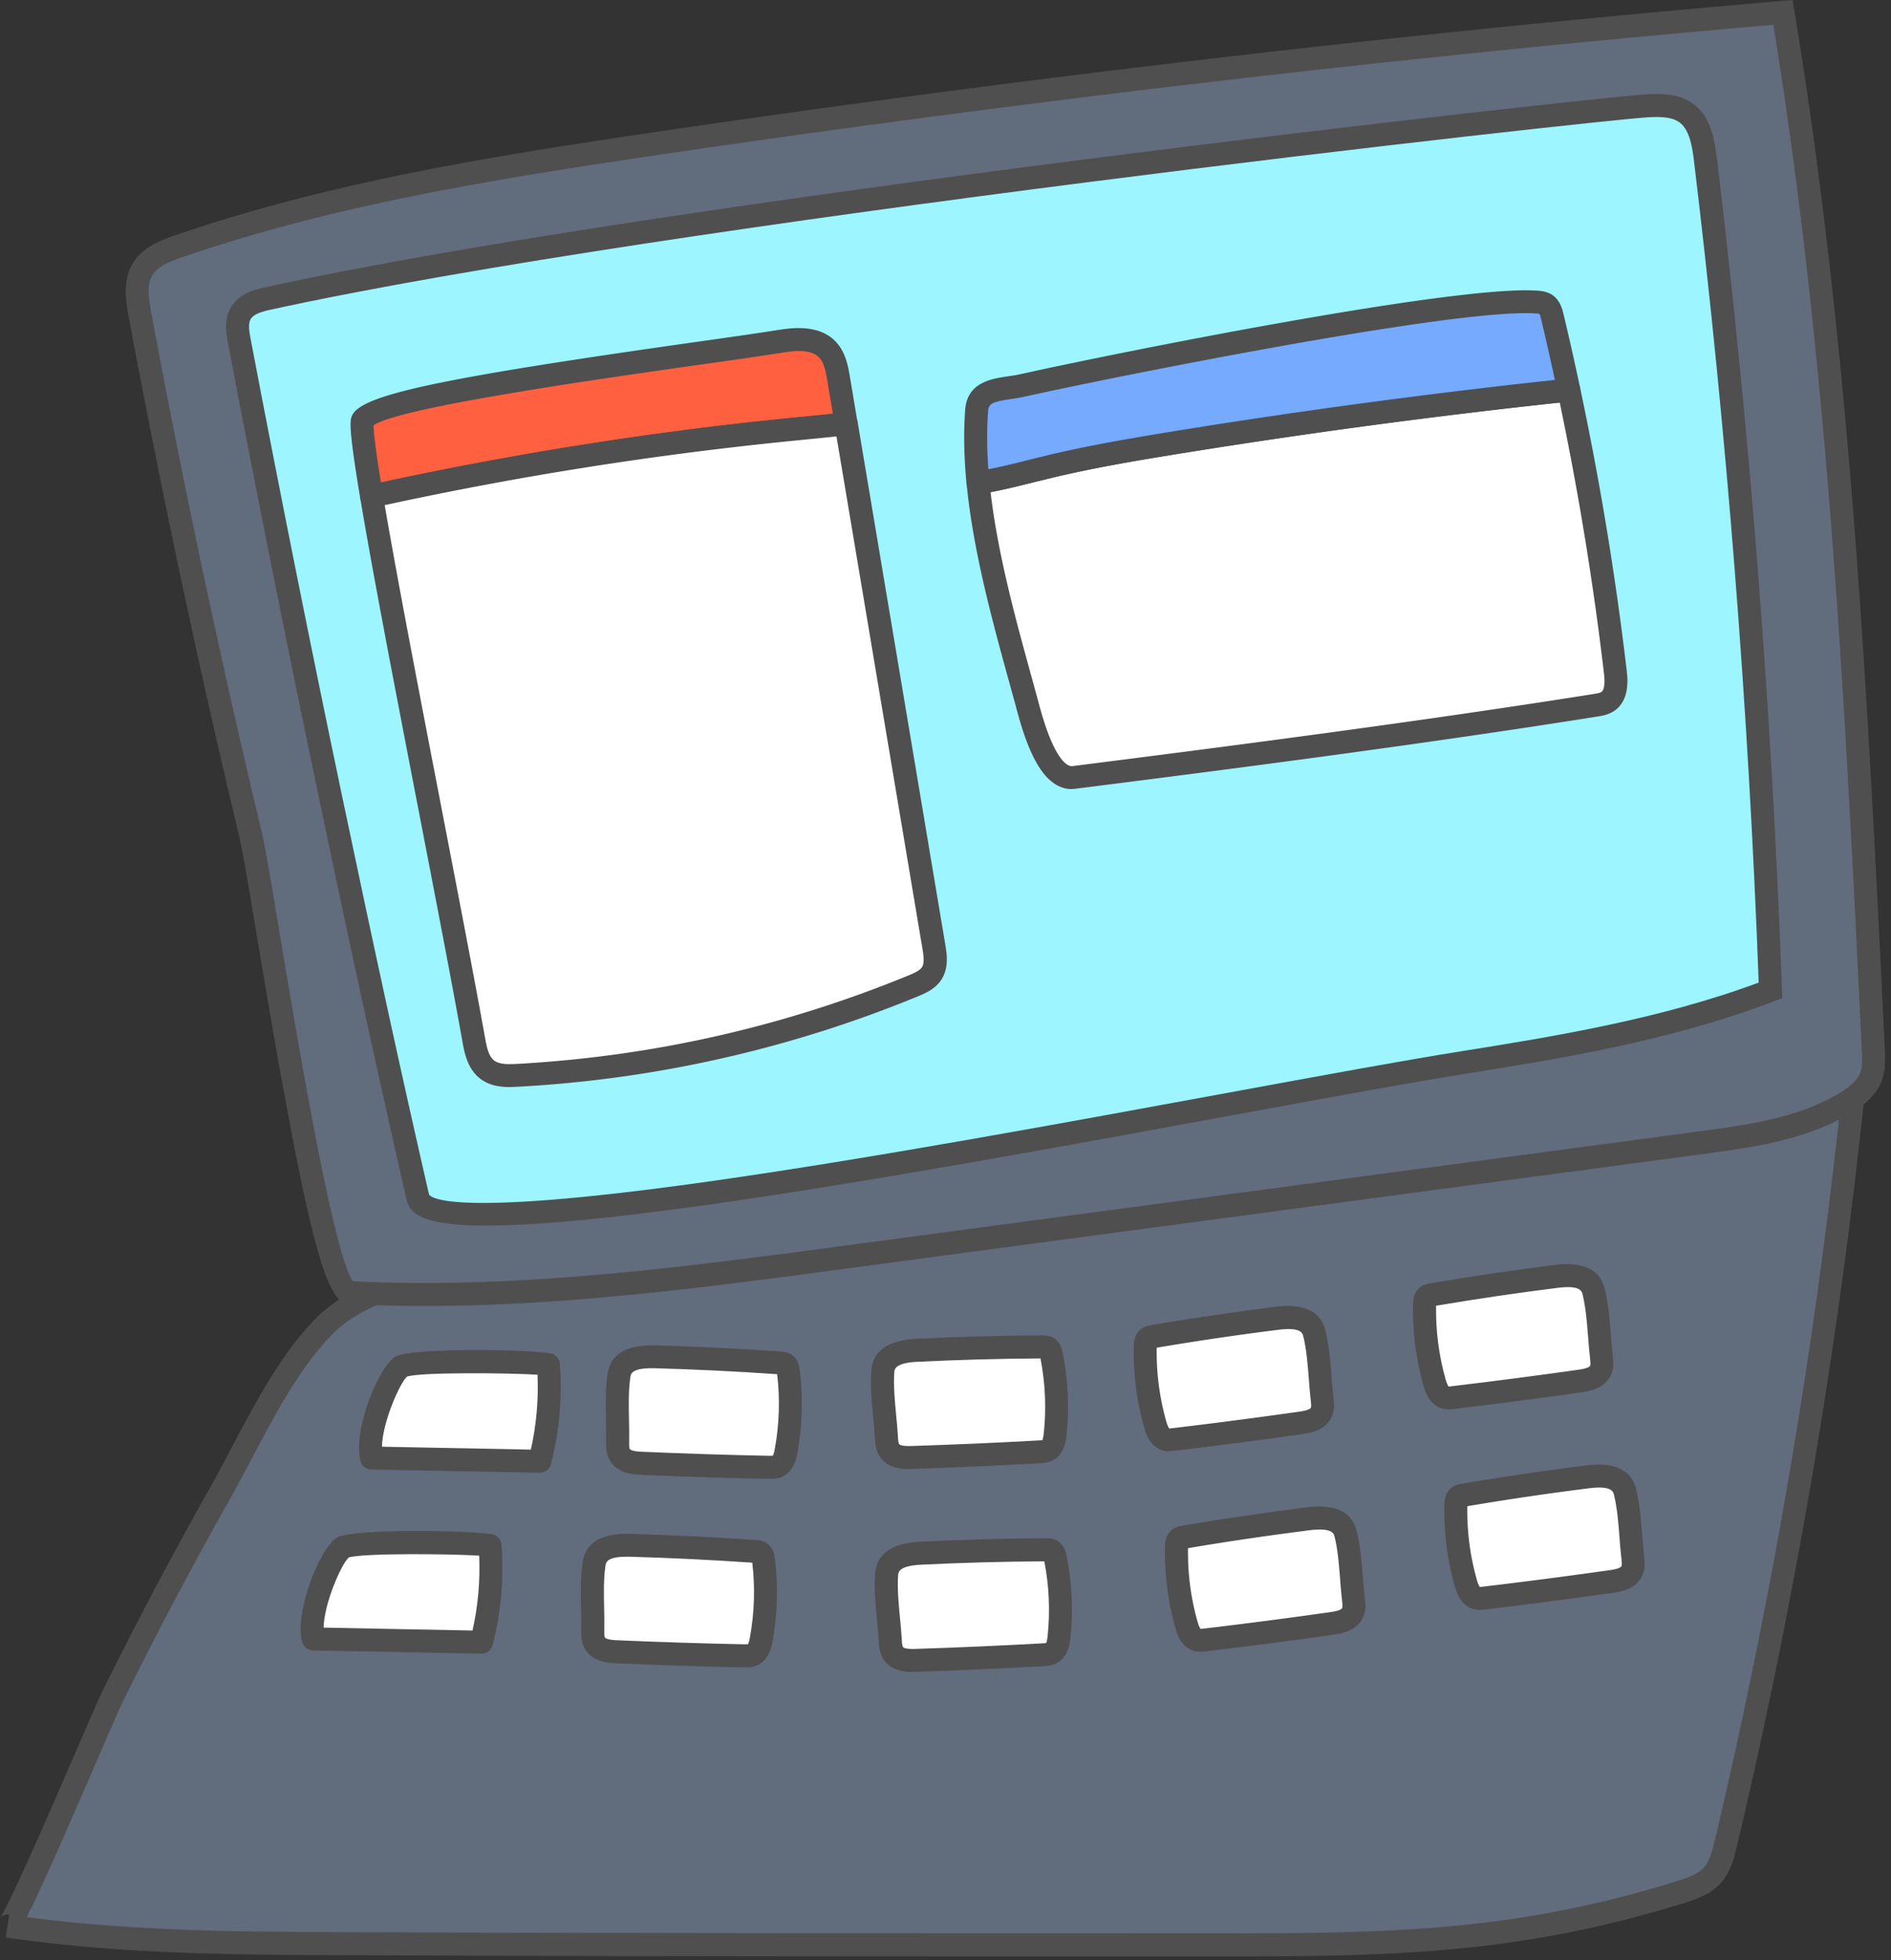 <svg width="247" height="256" viewBox="0 0 247 256" fill="none" xmlns="http://www.w3.org/2000/svg">
    <rect x="0" y="0" width="247" height="256" fill="#333333" stroke="none"/>
    <path d="M.98 251.56c14.68 2.17 29.57 2.25 44.4 2.31 37.92.15 75.84.15 113.76.15 11.87 0 23.79 0 35.57-1.49 8.45-1.07 16.81-2.89 24.93-5.46 1.4-.44 2.85-.94 3.87-1.99 1.14-1.17 1.56-2.85 1.94-4.44a777.055 777.055 0 0 0 16.56-97.37c-45.81 6.9-91.62 13.81-137.44 20.71-6.02.91-12.06 1.82-18.13 2.25-12.68.9-34.51-3.03-44.34 7.23-5.63 5.88-9.37 14.5-13.34 21.52-4.93 8.72-9.61 17.58-14.05 26.57-1.33 2.7-12.84 30.15-13.74 30.02l.01-.01z" fill="#616C7D"/>
    <path d="M160.04 255.52h-.89c-37.29 0-75.84 0-113.77-.15-14.57-.06-29.64-.12-44.59-2.32H.76l.44-2.97c-.58-.08-1.04.2-1.2.4 1.07-1.33 6.93-14.83 10.07-22.09 1.68-3.88 2.9-6.68 3.3-7.5 4.44-8.97 9.18-17.93 14.09-26.64.95-1.68 1.87-3.43 2.85-5.28 3.09-5.87 6.3-11.93 10.71-16.54 7.83-8.17 22.65-7.86 34.55-7.62 3.94.08 7.66.16 10.76-.06 6.02-.43 12.12-1.35 18.02-2.24l139.35-21-.2 1.93A780.081 780.081 0 0 1 226.91 241c-.36 1.53-.86 3.62-2.32 5.13-1.24 1.28-2.84 1.86-4.5 2.38-8.19 2.58-16.67 4.44-25.19 5.51-11.59 1.46-23.41 1.5-34.86 1.5zM3.49 250.39c14 1.86 28.18 1.92 41.91 1.97 37.92.15 76.47.15 113.75.15 11.63 0 23.68 0 35.38-1.47 8.35-1.05 16.65-2.87 24.67-5.4 1.33-.42 2.49-.83 3.25-1.61.82-.85 1.18-2.14 1.56-3.74 7.39-31.26 12.88-63.3 16.32-95.25l-135.52 20.42c-5.96.9-12.12 1.83-18.25 2.26-3.24.23-7.03.15-11.04.07-11.91-.25-25.41-.52-32.33 6.7-4.12 4.3-7.22 10.18-10.22 15.86-.99 1.87-1.92 3.64-2.89 5.36-4.89 8.66-9.6 17.57-14.02 26.49-.37.76-1.7 3.82-3.24 7.37-5.2 12-7.82 17.92-9.34 20.82h.01z" fill="#4F4F4F"/>
    <path d="M18.28 41.09c-.37-2-.71-4.21.35-5.95.98-1.61 2.89-2.36 4.67-2.97 19.91-6.85 40.83-10.23 61.67-13.31 49.12-7.27 98.45-13.02 147.92-17.25 7.41 44.76 9.61 90.19 11.8 135.5.06 1.2.11 2.43-.32 3.55-.57 1.48-1.9 2.51-3.25 3.34-5.6 3.42-12.32 4.36-18.82 5.23l-111.74 14.94c-21.53 2.88-43.21 5.77-64.91 4.66-3.81-.19-11.33-53.2-12.89-59.71-5.4-22.55-10.23-45.23-14.48-68.03z" fill="#616C7D"/>
    <path d="M55.38 170.57c-3.27 0-6.54-.08-9.81-.24-2.96-.15-5.23-7.44-12.02-48.1-1.04-6.21-1.86-11.11-2.25-12.76a1371.56 1371.56 0 0 1-14.49-68.1c-.44-2.37-.76-4.86.55-7.01 1.23-2.02 3.47-2.92 5.47-3.61 19.88-6.84 40.64-10.23 61.93-13.38 48.92-7.23 98.72-13.04 148-17.25l1.38-.12.23 1.37c7.43 44.9 9.66 91.05 11.82 135.68.06 1.22.13 2.73-.42 4.16-.78 2.01-2.58 3.29-3.87 4.08-5.97 3.64-13.1 4.59-19.4 5.43l-111.74 14.94c-18.1 2.42-36.73 4.91-55.37 4.91h-.01zm-9.27-3.22c21.5 1.05 43.23-1.85 64.24-4.66l111.74-14.94c6.01-.8 12.81-1.71 18.24-5.02.92-.56 2.18-1.43 2.64-2.6.33-.84.27-1.9.22-2.93-2.13-44.09-4.34-89.66-11.56-133.96-48.77 4.2-98.03 9.96-146.44 17.11-21.15 3.13-41.76 6.49-61.4 13.25-1.57.54-3.17 1.17-3.88 2.33-.76 1.24-.51 3.02-.16 4.89 4.22 22.65 9.08 45.52 14.46 67.95.42 1.75 1.21 6.46 2.29 12.97 2.31 13.79 7.06 42.2 9.6 45.62l.01-.01z" fill="#4F4F4F"/>
    <path d="M31.27 44.57c-.22-1.17-.43-2.44.09-3.5.67-1.33 2.22-1.78 3.61-2.08 51.41-11.27 172.08-24.68 180.19-25.17 1.85-.11 3.88-.1 5.33 1.13 1.63 1.37 2.02 3.8 2.28 5.99 4.33 35.98 7.17 72.16 8.49 108.4-12.91 4.97-26.57 7.26-40.14 9.43-32.65 5.21-134.45 26.69-136.54 17.58-4-17.44-7.77-34.94-11.44-52.46a3308.97 3308.97 0 0 1-11.87-59.32z" fill="#9CF5FF"/>
    <path d="M63.58 160.08c-8.61 0-10.07-1.66-10.47-3.39-3.51-15.29-7.15-31.97-11.45-52.49-4.11-19.62-8.11-39.59-11.87-59.35-.22-1.15-.55-2.89.23-4.45 1.04-2.09 3.38-2.6 4.63-2.88 51.68-11.33 173.32-24.77 180.42-25.2 2.25-.13 4.58-.05 6.39 1.48 2.02 1.7 2.49 4.37 2.81 6.96 4.32 35.88 7.18 72.39 8.49 108.53l.04 1.07-1 .38c-13.58 5.23-28.47 7.6-40.44 9.51-7.32 1.17-18.09 3.15-30.56 5.44-21.17 3.89-47.51 8.74-68.48 11.68-14 1.96-22.97 2.7-28.74 2.7v.01zM32.74 44.29c3.76 19.74 7.75 39.69 11.86 59.29 4.3 20.5 7.93 37.17 11.44 52.44.51.7 4.78 2.82 37.33-1.82 20.65-2.94 46.28-7.66 66.88-11.45 12.49-2.3 23.27-4.28 30.63-5.45 11.53-1.84 25.82-4.12 38.84-8.97-1.33-35.7-4.17-71.76-8.44-107.2-.24-2-.58-4.03-1.76-5.03-.95-.8-2.4-.89-4.28-.78-7.08.43-128.4 13.84-179.95 25.14-1.31.29-2.26.62-2.59 1.29-.3.6-.15 1.54.04 2.54z" fill="#4F4F4F"/>
    <path d="M209.17 177.21c.07.61.14 1.26-.13 1.81-.46.94-1.66 1.2-2.69 1.35a713.2 713.2 0 0 1-16.55 2.16c-.34.04-.7.08-1.03-.02-.79-.24-1.15-1.13-1.38-1.92-.95-3.32-1.39-6.79-1.31-10.24 0-.37.05-.79.34-1.03.17-.14.4-.18.62-.22 5.39-.92 10.81-1.71 16.24-2.4 1.95-.24 4.33-.23 4.88 1.96.68 2.7.69 5.77 1.02 8.55h-.01z" fill="#fff"/>
    <path d="M189.24 184.07c-.28 0-.59-.03-.91-.12-1.69-.5-2.2-2.28-2.39-2.95-.99-3.48-1.45-7.07-1.36-10.69 0-.4.04-1.47.89-2.16.49-.39 1.03-.48 1.31-.53 5.39-.92 10.88-1.72 16.3-2.41 3.7-.46 5.89.57 6.52 3.09.49 1.94.65 3.99.8 5.98.07.93.15 1.86.25 2.75.08.67.2 1.68-.27 2.64-.86 1.76-2.94 2.06-3.83 2.18-5.48.78-11.06 1.51-16.59 2.16-.2.02-.45.05-.73.05l.01.01zm-1.66-13.54c-.06 3.26.36 6.51 1.25 9.65.21.75.39.9.41.92.02-.01.26-.04.38-.05 5.5-.65 11.06-1.38 16.52-2.15 1.22-.17 1.5-.4 1.56-.52.08-.17.02-.68-.01-.98-.11-.93-.19-1.9-.26-2.87-.15-1.87-.3-3.79-.72-5.49-.1-.39-.3-1.21-3.24-.84-5.29.66-10.63 1.45-15.89 2.34v-.01z" fill="#4F4F4F"/>
    <path d="M213.26 203.399c.07.61.14 1.26-.13 1.81-.46.94-1.66 1.2-2.69 1.35a713.2 713.2 0 0 1-16.55 2.16c-.34.04-.7.08-1.03-.02-.79-.24-1.15-1.13-1.38-1.92-.95-3.32-1.39-6.79-1.31-10.24 0-.37.05-.79.34-1.03.17-.14.4-.18.62-.22 5.4-.92 10.81-1.71 16.24-2.4 1.95-.24 4.33-.23 4.88 1.96.68 2.7.69 5.77 1.02 8.55h-.01z" fill="#fff"/>
    <path d="M193.32 210.259c-.28 0-.59-.03-.9-.13-1.69-.5-2.2-2.28-2.39-2.95a35.79 35.79 0 0 1-1.36-10.69c0-.4.04-1.47.9-2.16.48-.39 1.02-.48 1.31-.53 5.39-.91 10.88-1.72 16.3-2.4 3.7-.46 5.89.57 6.52 3.09.48 1.93.64 3.99.8 5.97.07.94.15 1.86.25 2.76.08.67.2 1.68-.27 2.64-.85 1.76-2.94 2.05-3.83 2.18-5.51.78-11.09 1.51-16.59 2.16-.21.03-.46.05-.73.05l-.01.01zm-1.66-13.55c-.06 3.26.36 6.51 1.25 9.65.21.75.39.9.41.92.02 0 .25-.04.39-.05 5.47-.65 11.03-1.37 16.52-2.15 1.22-.17 1.5-.4 1.56-.52.08-.17.03-.68 0-.98-.11-.94-.19-1.9-.26-2.88-.15-1.86-.3-3.79-.72-5.48-.1-.39-.3-1.21-3.24-.84-5.29.66-10.63 1.45-15.89 2.34l-.02-.01z" fill="#4F4F4F"/>
    <path d="M204.92 50.94c-17.48 1.85-34.9 4.18-52.24 7.02-5.17.84-10.35 1.73-15.45 2.95-3.14.75-6.3 1.63-9.49 2.15.94 9.58 3.85 19.58 6.24 28.28.45 1.66 1.49 5.94 3.24 8.4.84 1.19 1.85 1.95 3.03 1.8 22.1-2.79 46.15-5.93 68.15-9.42.56-.09 1.13-.18 1.6-.5 1.18-.79 1.15-2.51.99-3.92a401.361 401.361 0 0 0-6.07-36.77v.01z" fill="#fff"/>
    <path d="M139.97 103.06c-1.11 0-2.57-.49-3.96-2.45-1.74-2.46-2.77-6.29-3.32-8.36l-.74-2.69c-2.26-8.18-4.82-17.45-5.69-26.36a1.5 1.5 0 0 1 1.25-1.63c2.33-.38 4.71-.97 7.01-1.55.79-.2 1.58-.39 2.36-.58 5.31-1.27 10.81-2.2 15.55-2.98a941.88 941.88 0 0 1 52.33-7.03c.77-.08 1.46.43 1.62 1.18a405.48 405.48 0 0 1 6.09 36.91c.13 1.07.46 3.93-1.64 5.34-.75.5-1.59.64-2.2.73-22.26 3.54-46.96 6.75-68.19 9.43-.15.02-.31.03-.48.03l.01.01zm-10.58-38.77c.97 8.25 3.34 16.85 5.45 24.48l.74 2.71c.47 1.75 1.44 5.38 2.87 7.4.41.58 1.02 1.25 1.62 1.18 21.21-2.68 45.88-5.89 68.1-9.42.37-.06.8-.13 1-.26.26-.18.54-.75.33-2.5-1.38-11.73-3.32-23.6-5.77-35.31a946.644 946.644 0 0 0-50.82 6.86c-4.91.8-10.13 1.69-15.34 2.93l-2.34.57c-1.91.48-3.88.97-5.86 1.35l.02.01z" fill="#4F4F4F"/>
    <path d="M152.67 57.96c17.34-2.83 34.77-5.16 52.24-7.02-.68-3.21-1.4-6.41-2.16-9.6-.14-.58-.31-1.21-.8-1.56-.37-.27-.85-.31-1.3-.34-10.55-.72-55.23 8.24-67.17 10.91-2.63.59-5.7.26-5.92 3.27-.23 3.05-.14 6.22.18 9.44 3.18-.52 6.34-1.4 9.49-2.15 5.1-1.22 10.27-2.11 15.45-2.95h-.01z" fill="#75AAFF"/>
    <path d="M127.74 64.56c-.33 0-.65-.11-.91-.31a1.49 1.49 0 0 1-.58-1.04c-.34-3.53-.4-6.7-.18-9.69.27-3.59 3.44-4.05 5.54-4.36.52-.08 1.04-.15 1.55-.26 11.76-2.63 56.74-11.69 67.6-10.94.5.03 1.34.09 2.08.62.96.69 1.23 1.82 1.38 2.43.71 2.96 1.42 6.12 2.17 9.63a1.49 1.49 0 0 1-1.31 1.8 946.544 946.544 0 0 0-52.16 7c-4.91.8-10.13 1.69-15.34 2.93l-2.34.57c-2.36.59-4.8 1.2-7.26 1.6-.08.01-.16.02-.24.02zm71.52-23.66c-12.39 0-54.66 8.51-65.45 10.91-.58.13-1.18.22-1.77.31-2.46.36-2.91.6-2.98 1.61-.17 2.32-.16 4.85.04 7.56 1.81-.36 3.64-.81 5.42-1.26.79-.2 1.58-.39 2.36-.58 5.31-1.27 10.81-2.2 15.55-2.98 16.65-2.72 33.69-5.02 50.67-6.85-.62-2.85-1.21-5.46-1.8-7.93-.04-.15-.14-.6-.24-.71-.05-.01-.38-.03-.51-.04-.38-.03-.82-.04-1.3-.04h.01z" fill="#4F4F4F"/>
    <path d="m48.54 190.43 21.97.42c1.06-4.11 1.44-8.4 1.11-12.63-.03-.33-17.55-.75-19.22.26-1.48.89-4.72 8.47-3.87 11.95h.01z" fill="#fff"/>
    <path d="M70.51 192.35h-.03l-21.97-.42c-.68-.01-1.26-.48-1.43-1.14-1-4.06 2.39-12.29 4.55-13.59 2.16-1.3 19.5-.92 20.66-.33.46.24.79.71.83 1.23.34 4.43-.05 8.84-1.16 13.13-.17.66-.77 1.12-1.45 1.12zm-20.62-3.4 19.45.38c.72-3.21 1.01-6.49.87-9.78-3.69-.24-15.2-.35-17.04.24-.99.89-3.23 6.06-3.28 9.17v-.01z" fill="#4F4F4F"/>
    <path d="m40.91 214.05 21.97.42c1.06-4.11 1.44-8.4 1.11-12.63-.03-.33-17.55-.75-19.22.26-1.48.89-4.72 8.47-3.87 11.95h.01z" fill="#fff"/>
    <path d="M62.89 215.98h-.03l-21.97-.42c-.68-.01-1.26-.48-1.43-1.14-1-4.06 2.39-12.29 4.55-13.59 2.16-1.3 19.5-.92 20.66-.33.46.24.79.71.83 1.23.34 4.43-.05 8.84-1.16 13.13-.17.66-.77 1.12-1.45 1.12zm-20.62-3.4 19.45.38c.72-3.21 1.01-6.49.87-9.78-3.69-.24-15.2-.35-17.04.24-.99.89-3.23 6.06-3.28 9.17v-.01z" fill="#4F4F4F"/>
    <path d="M77.43 212.86c-.01.61-.02 1.27.31 1.79.55.89 1.77 1.04 2.81 1.08 5.56.24 11.12.42 16.69.53.35 0 .7.01 1.02-.12.76-.31 1.04-1.24 1.18-2.05.62-3.4.72-6.89.3-10.32-.05-.37-.12-.79-.44-.99-.19-.12-.42-.14-.64-.16-5.46-.38-10.93-.65-16.4-.8-1.96-.05-4.33.2-4.66 2.43-.41 2.76-.12 5.81-.18 8.6l.01.01z" fill="#fff"/>
    <path d="M97.46 217.77h-.26c-5.55-.11-11.18-.29-16.72-.53-.9-.04-3.01-.13-4.03-1.8-.56-.92-.54-1.93-.53-2.6.02-.9 0-1.83-.02-2.77-.04-1.99-.08-4.06.21-6.03.38-2.56 2.45-3.8 6.19-3.7 5.47.15 11.01.42 16.46.8.29.02.84.06 1.36.4.93.61 1.05 1.67 1.1 2.06.44 3.59.33 7.21-.31 10.77-.11.62-.46 2.5-2.09 3.17-.5.2-.97.23-1.36.23zm-15.62-14.45c-2.58 0-2.7.77-2.75 1.15-.26 1.72-.22 3.66-.18 5.53.02.98.04 1.95.02 2.89 0 .3-.02.81.08.97.07.12.37.32 1.6.37 5.52.24 11.12.42 16.65.53.13 0 .36 0 .44-.01 0 0 .13-.18.26-.92.58-3.21.69-6.49.3-9.73-5.32-.37-10.71-.63-16.04-.78h-.38z" fill="#4F4F4F"/>
    <path d="M80.68 188.24c-.01.61-.02 1.27.31 1.79.55.89 1.77 1.04 2.81 1.08 5.56.24 11.12.42 16.69.53.35 0 .7.01 1.02-.12.76-.31 1.04-1.24 1.18-2.05.62-3.4.72-6.89.3-10.32-.05-.37-.12-.79-.44-.99-.19-.12-.42-.14-.64-.16-5.46-.38-10.93-.65-16.4-.8-1.96-.05-4.33.2-4.66 2.43-.41 2.76-.12 5.81-.18 8.6l.01.01z" fill="#fff"/>
    <path d="M100.71 193.15h-.26c-5.55-.11-11.18-.29-16.72-.53-.9-.04-3.01-.13-4.03-1.8-.56-.92-.54-1.93-.53-2.6.02-.9 0-1.83-.02-2.77-.04-1.99-.08-4.06.21-6.03.38-2.56 2.46-3.81 6.19-3.7 5.47.15 11.01.42 16.46.8.29.02.84.06 1.36.4.93.61 1.05 1.67 1.1 2.06.44 3.59.33 7.21-.31 10.77-.11.62-.46 2.5-2.09 3.17-.5.2-.97.23-1.36.23zM85.09 178.7c-2.58 0-2.7.77-2.75 1.15-.26 1.72-.22 3.66-.18 5.53.02.98.04 1.95.02 2.89 0 .3-.02.81.08.97.07.12.37.32 1.6.37 5.52.24 11.12.42 16.65.53.13 0 .36 0 .44-.01 0 0 .13-.18.26-.92.58-3.21.69-6.49.3-9.73-5.32-.37-10.71-.63-16.04-.78h-.38z" fill="#4F4F4F"/>
    <path d="M115.78 187.73c.03.61.08 1.26.44 1.76.61.85 1.84.9 2.89.87 5.56-.18 11.12-.42 16.68-.73.35-.02.7-.04 1.01-.2.74-.37.94-1.31 1.02-2.13.36-3.44.19-6.93-.48-10.32-.07-.37-.18-.77-.51-.95-.19-.11-.43-.11-.65-.11-5.47.03-10.94.18-16.41.45-1.96.1-4.3.52-4.46 2.77-.2 2.78.32 5.81.47 8.59z" fill="#fff"/>
    <path d="M118.66 191.87c-1.03 0-2.69-.16-3.66-1.5-.63-.87-.68-1.88-.72-2.56-.05-.9-.14-1.82-.23-2.76-.19-1.98-.39-4.04-.24-6.03.19-2.58 2.17-3.98 5.89-4.16 5.45-.27 11-.42 16.47-.45.3 0 .84 0 1.38.29.97.54 1.18 1.58 1.26 1.97.71 3.55.88 7.17.5 10.77-.07.62-.26 2.53-1.85 3.32-.6.3-1.2.33-1.6.35-5.54.31-11.16.56-16.71.74h-.5l.01.02zm17.24-14.45c-5.34.03-10.74.18-16.05.44-2.95.14-3.01.98-3.04 1.38-.12 1.74.06 3.66.24 5.53.09.97.19 1.94.24 2.88.01.28.04.81.16.96.08.11.39.29 1.62.25 5.53-.18 11.12-.42 16.64-.73.13 0 .36-.02.44-.04 0 0 .12-.19.19-.94.34-3.25.19-6.51-.43-9.72l-.01-.01z" fill="#4F4F4F"/>
    <path d="M116.28 214.23c.03.61.08 1.26.44 1.76.61.85 1.84.9 2.89.87 5.56-.18 11.12-.42 16.68-.73.35-.02.7-.04 1.01-.2.74-.37.94-1.31 1.02-2.13.36-3.44.19-6.93-.48-10.32-.07-.37-.18-.77-.51-.95-.19-.11-.43-.11-.65-.11-5.47.03-10.94.18-16.41.45-1.96.1-4.3.52-4.46 2.77-.2 2.78.32 5.81.47 8.59z" fill="#fff"/>
    <path d="M119.16 218.37c-1.03 0-2.69-.16-3.66-1.5-.63-.87-.68-1.88-.72-2.56-.05-.9-.14-1.82-.23-2.76-.19-1.98-.39-4.04-.24-6.03.19-2.58 2.17-3.98 5.89-4.16 5.45-.27 11-.42 16.47-.45.3 0 .84 0 1.38.29.97.54 1.18 1.58 1.26 1.97.71 3.55.88 7.17.5 10.77-.07.62-.26 2.53-1.85 3.32-.6.3-1.2.33-1.6.35-5.54.31-11.16.56-16.71.74h-.5l.01.02zm17.24-14.45c-5.34.03-10.74.18-16.05.44-2.95.14-3.01.98-3.04 1.38-.12 1.74.06 3.66.24 5.53.09.97.19 1.94.24 2.88.01.28.04.81.16.96.08.11.39.29 1.62.25 5.53-.18 11.12-.42 16.64-.73.13 0 .36-.02.44-.04 0 0 .12-.19.19-.94.34-3.25.19-6.51-.43-9.72l-.01-.01z" fill="#4F4F4F"/>
    <path d="M172.68 182.679c.07.61.14 1.26-.13 1.81-.46.94-1.66 1.2-2.69 1.35a713.2 713.2 0 0 1-16.55 2.16c-.34.04-.7.08-1.03-.02-.79-.24-1.15-1.13-1.38-1.92-.95-3.32-1.39-6.79-1.31-10.24 0-.37.05-.79.34-1.03.17-.14.4-.18.62-.22 5.39-.91 10.81-1.71 16.24-2.4 1.95-.24 4.33-.23 4.88 1.96.68 2.7.69 5.77 1.02 8.55h-.01z" fill="#fff"/>
    <path d="M152.75 189.55c-.28 0-.59-.03-.9-.13-1.69-.5-2.2-2.28-2.39-2.95a35.79 35.79 0 0 1-1.36-10.69c0-.4.04-1.47.89-2.16.49-.39 1.02-.48 1.31-.53 5.39-.92 10.88-1.72 16.3-2.41 3.7-.46 5.89.57 6.52 3.08.49 1.94.65 3.99.8 5.98.07.93.15 1.86.25 2.75.08.67.2 1.68-.27 2.64-.85 1.76-2.94 2.06-3.83 2.18-5.47.78-11.05 1.51-16.59 2.16-.21.02-.46.05-.74.05l.01.03zm-1.66-13.54c-.06 3.26.36 6.51 1.25 9.65.21.75.39.9.41.92.02 0 .25-.04.39-.05 5.51-.65 11.07-1.38 16.52-2.15 1.22-.17 1.5-.4 1.56-.52.08-.17.02-.68-.01-.98-.11-.93-.19-1.9-.26-2.87-.15-1.87-.3-3.8-.72-5.49-.1-.39-.3-1.21-3.24-.84-5.29.66-10.63 1.45-15.89 2.34l-.01-.01z" fill="#4F4F4F"/>
    <path d="M176.77 208.87c.07.61.14 1.26-.13 1.81-.46.94-1.66 1.2-2.69 1.35a713.2 713.2 0 0 1-16.55 2.16c-.34.04-.7.08-1.03-.02-.79-.24-1.15-1.13-1.38-1.92-.95-3.32-1.39-6.79-1.31-10.24 0-.37.05-.79.34-1.03.17-.14.4-.18.62-.22 5.39-.91 10.81-1.71 16.24-2.4 1.95-.24 4.33-.23 4.88 1.96.68 2.7.69 5.77 1.02 8.55h-.01z" fill="#fff"/>
    <path d="M156.84 215.729c-.28 0-.59-.03-.91-.12-1.69-.5-2.2-2.28-2.39-2.95a35.79 35.79 0 0 1-1.36-10.69c0-.4.04-1.47.9-2.16.48-.39 1.02-.48 1.31-.53 5.38-.91 10.86-1.72 16.3-2.4 3.7-.47 5.89.57 6.52 3.08.48 1.93.64 3.99.8 5.97.07.94.15 1.86.25 2.76.08.67.2 1.68-.27 2.64-.85 1.76-2.94 2.05-3.83 2.18-5.51.78-11.09 1.51-16.59 2.16-.2.02-.45.05-.73.05v.01zm-1.66-13.54c-.06 3.26.36 6.51 1.25 9.65.21.75.39.9.41.92.02-.01.26-.04.38-.05 5.48-.65 11.04-1.37 16.52-2.15 1.22-.17 1.5-.4 1.56-.52.08-.17.03-.68 0-.98-.11-.94-.19-1.9-.26-2.88-.15-1.86-.3-3.79-.72-5.48-.1-.39-.3-1.2-3.23-.84-5.3.67-10.65 1.45-15.89 2.34l-.02-.01z" fill="#4F4F4F"/>
    <path d="M110.52 55.36c-.33-1.95-.66-3.91-.98-5.86-.23-1.38-.51-2.84-1.47-3.85-1.56-1.63-4.17-1.39-6.4-1.03-11.92 1.92-52.64 6.83-54.31 10.27-.26.54.22 4.27 1.17 9.93 17.96-3.95 36.15-6.86 54.45-8.69 2.51-.25 5.03-.49 7.55-.77h-.01z" fill="#FF6040"/>
    <path d="M48.53 66.32a1.509 1.509 0 0 1-1.48-1.26c-1.61-9.65-1.32-10.25-1.04-10.83 1.29-2.67 11.33-4.81 44.72-9.54 4.4-.62 8.2-1.16 10.7-1.56 1.77-.28 5.46-.88 7.72 1.48 1.32 1.38 1.64 3.26 1.87 4.64l.98 5.86c.07.41-.03.82-.28 1.15-.25.33-.62.54-1.03.59-1.83.2-3.65.38-5.48.56l-2.08.21c-18.1 1.81-36.36 4.73-54.27 8.66-.11.02-.21.04-.32.04h-.01zm.26-10.77c0 .64.15 2.44.97 7.47 17.53-3.79 35.38-6.61 53.07-8.38l2.09-.21c1.29-.13 2.58-.25 3.87-.39l-.72-4.29c-.22-1.29-.45-2.41-1.08-3.06-1.03-1.07-3.05-.92-5.08-.59-2.52.41-6.34.95-10.75 1.57-12.77 1.81-39.06 5.53-42.37 7.89v-.01z" fill="#4F4F4F"/>
    <path d="M121.97 123.619c-3.82-22.75-7.63-45.51-11.45-68.26-2.51.28-5.03.51-7.55.77-18.3 1.83-36.49 4.74-54.45 8.69 2.91 17.42 10.17 53.16 13.35 71 .25 1.41.58 2.95 1.71 3.84 1.11.88 2.67.87 4.09.79a159.24 159.24 0 0 0 51.59-11.67c.93-.38 1.91-.82 2.44-1.67.63-1.01.46-2.31.26-3.48l.01-.01z" fill="#fff"/>
    <path d="M66.64 141.979c-1.37 0-2.8-.2-3.98-1.15-1.64-1.3-2.02-3.46-2.25-4.75-1.38-7.74-3.51-18.74-5.76-30.39-2.92-15.12-5.95-30.76-7.59-40.63-.13-.79.38-1.54 1.16-1.71 18.03-3.96 36.41-6.9 54.62-8.72l2.09-.21c1.82-.18 3.63-.36 5.44-.56.8-.09 1.51.46 1.65 1.24l11.45 68.26c.19 1.12.5 2.98-.47 4.53-.76 1.21-1.97 1.78-3.15 2.26a159.852 159.852 0 0 1-52.08 11.78c-.36.02-.74.04-1.12.04l-.01.01zm-16.39-76c1.69 9.88 4.56 24.74 7.34 39.15 2.25 11.66 4.38 22.67 5.77 30.43.22 1.23.47 2.38 1.16 2.93.69.55 1.89.53 3.07.46 17.6-.97 34.8-4.86 51.1-11.56.76-.31 1.46-.63 1.74-1.08.34-.54.21-1.5.05-2.44l-11.22-66.87c-1.36.14-2.71.28-4.07.41l-2.08.21a470.997 470.997 0 0 0-52.88 8.36h.02z" fill="#4F4F4F"/>
</svg>

